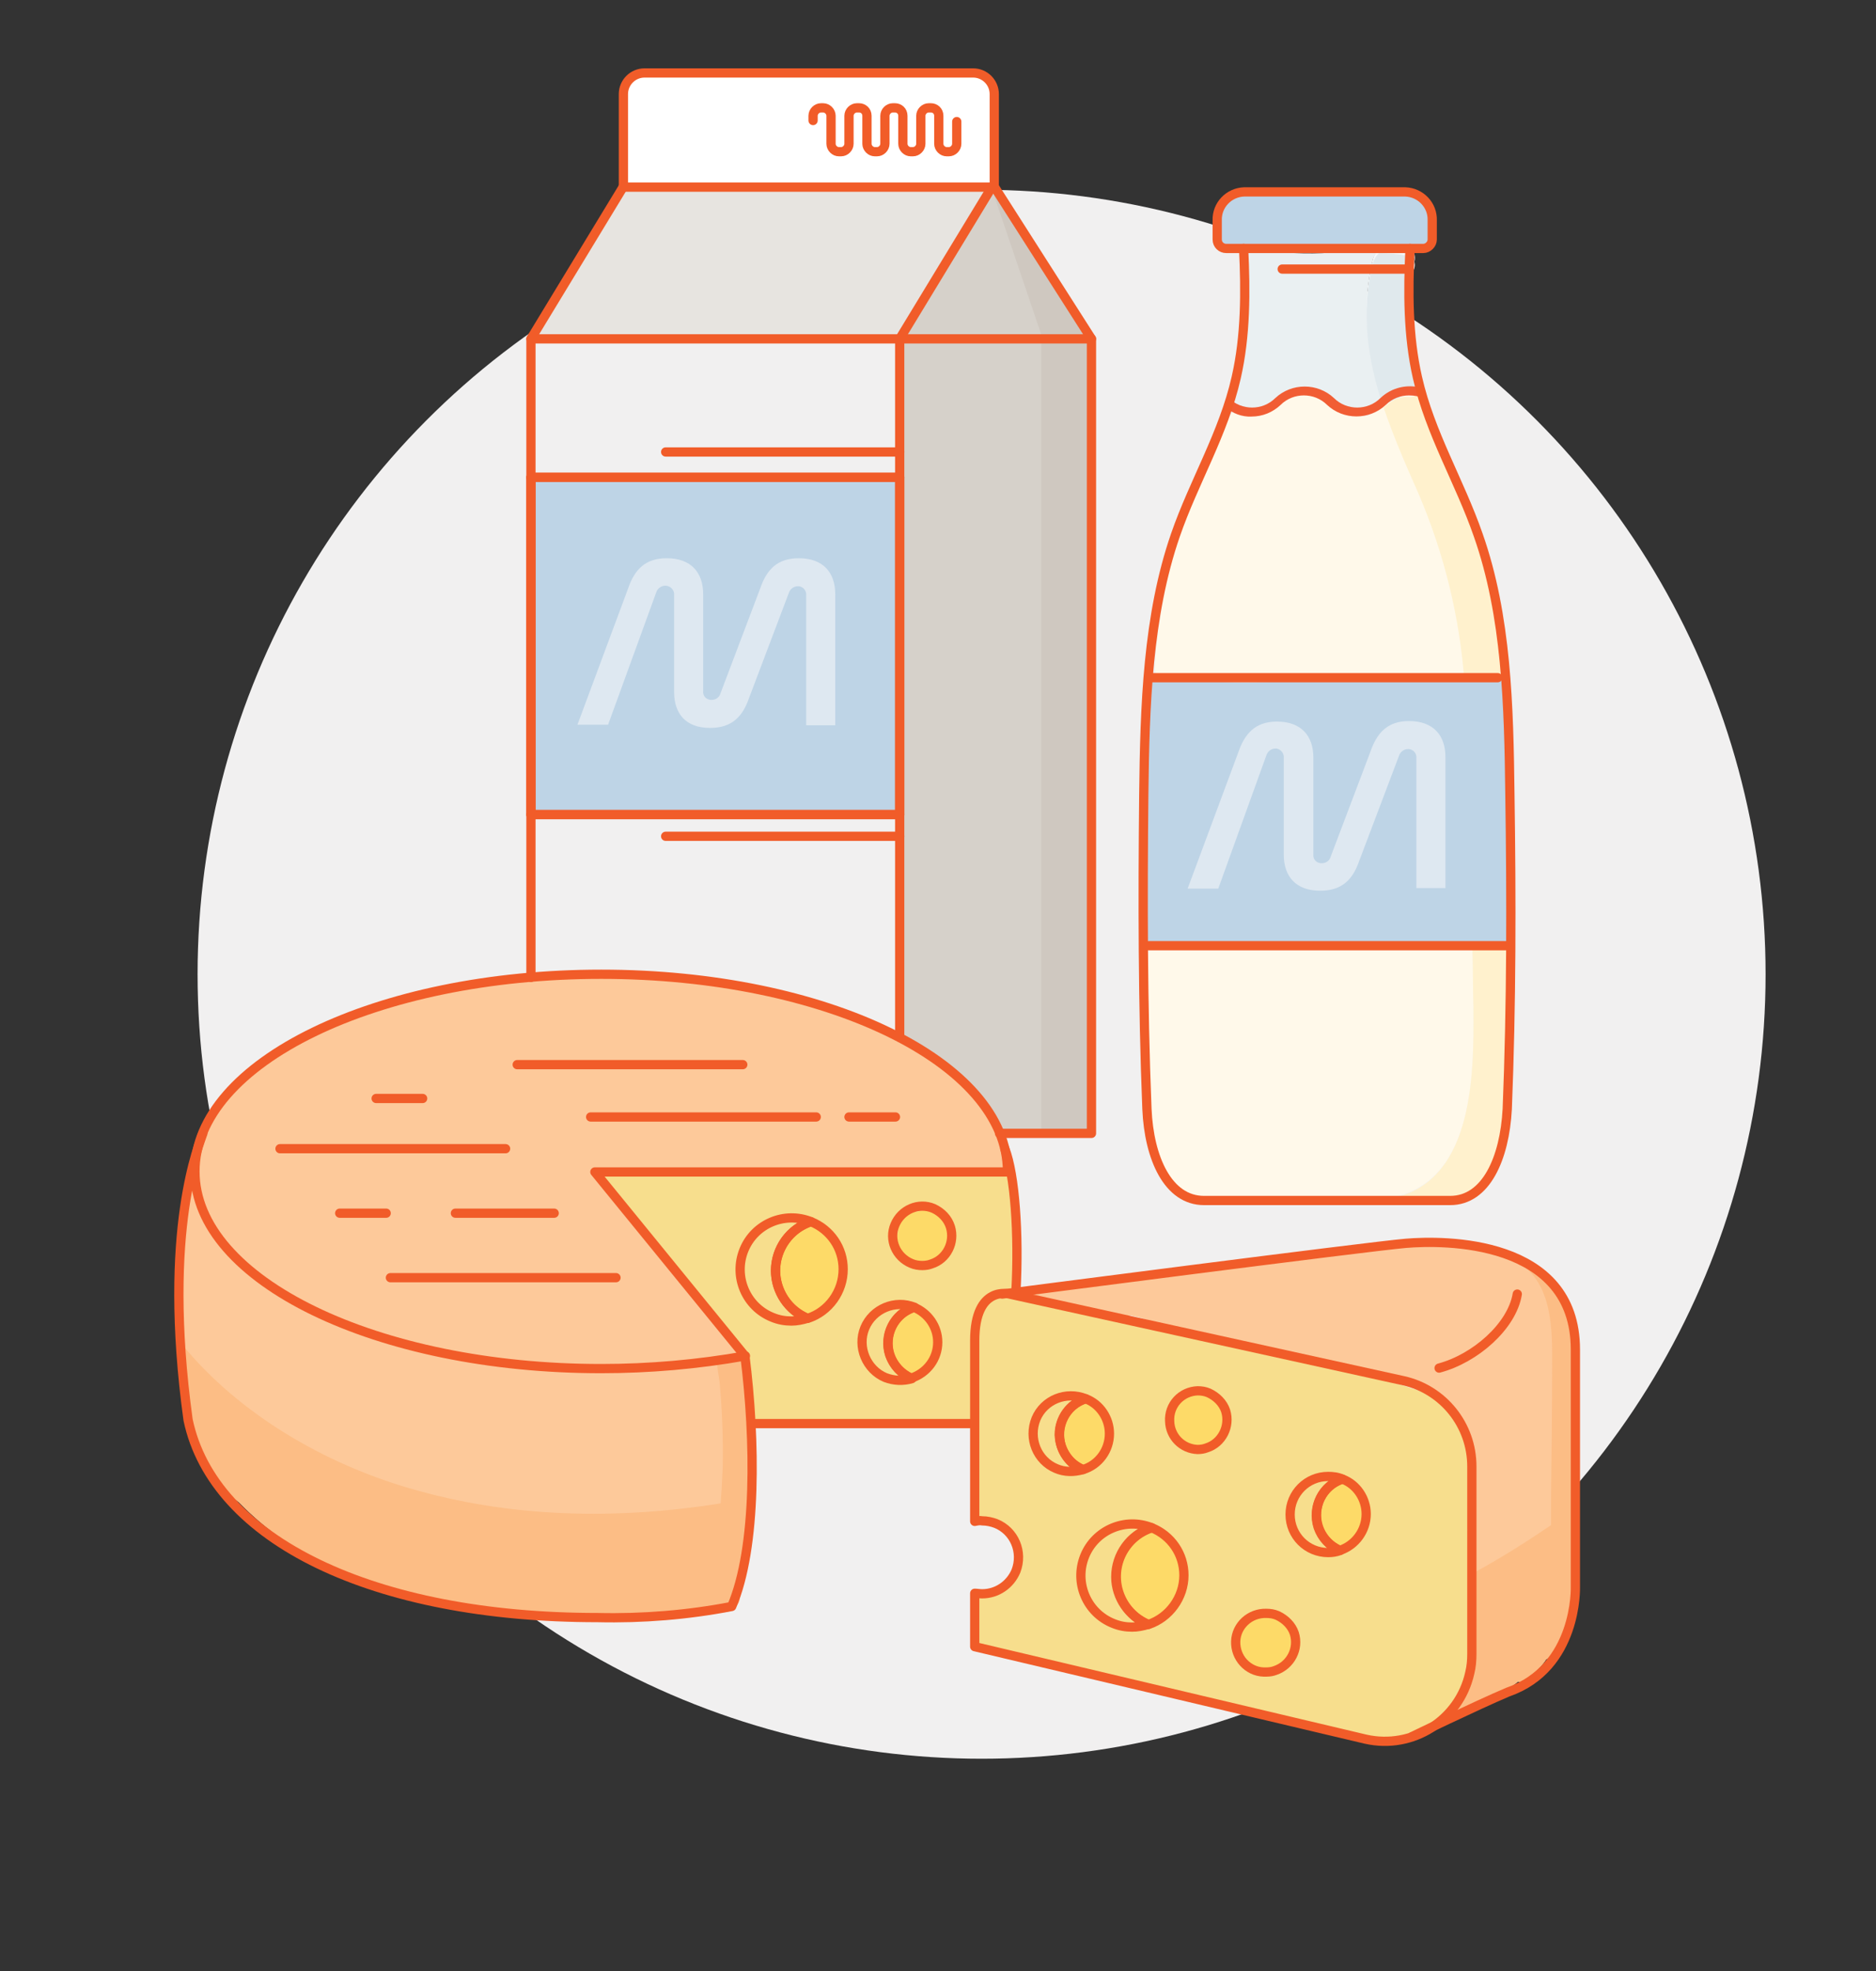 <?xml version="1.0" encoding="utf-8"?>
<!-- Generator: Adobe Illustrator 25.0.1, SVG Export Plug-In . SVG Version: 6.00 Build 0)  -->
<svg version="1.1" id="Layer_1" xmlns="http://www.w3.org/2000/svg" xmlns:xlink="http://www.w3.org/1999/xlink" x="0px" y="0px"
	 viewBox="0 0 355.1 372.9" style="enable-background:new 0 0 355.1 372.9;" xml:space="preserve">
<rect x="0" y="0" width="355.1" height="372.9" fill="#333333" stroke="none"/>
<style type="text/css">
	.st0{fill:#F1F0F0;}
	.st1{fill:#F7DE8D;}
	.st2{fill:#FDC99A;}
	.st3{fill:#FCBD85;}
	.st4{fill:#D6D1CA;}
	.st5{fill:#CFC8C0;}
	.st6{fill:#FDDA68;}
	.st7{fill:#FFF9EA;}
	.st8{fill:#EAF0F2;}
	.st9{fill:#F5F8F9;}
	.st10{fill:#CBC3BB;}
	.st11{fill:#FFF1CD;}
	.st12{fill:#E0E9ED;}
	.st13{fill:#BED4E6;}
	.st14{fill:none;}
	.st15{fill:#FFFFFF;}
	.st16{fill:#E7E4E0;}
	.st17{fill:#DEE8F1;}
	.st18{fill:#F15D34;}
	.st19{fill:none;stroke:#F15C29;stroke-width:1.75;stroke-linecap:round;stroke-linejoin:round;}
</style>
<g>
	<g id="Circle">
		<circle class="st0" cx="185.8" cy="184.3" r="148.4"/>
	</g>
	<g id="Colour">
		<path class="st1" d="M188.8,220.8c-0.3,0-0.6,0.1-0.9,0.2c-0.4-0.2-0.8-0.4-1.2-0.3c-17.6,1.9-35.3,1.6-52.9,0.6
			c-5-0.3-9.9-0.8-14.9,0c-0.3,0.1-0.6,0.2-0.8,0.4c-2.3-1.7-5.5,1.6-3.2,3.8c6.1,6,11.9,12.3,17.3,19c2.7,3.1,5.2,6.4,7.5,9.9
			c2,3.1,2.2,7.1,2.5,10.7c-0.7,1.3-0.2,2.8,1.1,3.5c0.3,0.2,0.7,0.3,1,0.3c8.1,0.3,16.2,0.4,24.4,0.3c4,0,8-0.2,12.1-0.3
			c1.7-0.1,3.8,0.1,5.4-0.5c2.1-0.6,3.3-2.8,2.7-4.9c0-0.1,0.1-0.3,0.1-0.4c0-0.4,0.1-0.7,0.1-1.1l0,0c0.1-1,0.3-2,0.4-3
			c3.4-11.5,3-23.7,1.7-35.6C191.2,221.9,190.1,220.8,188.8,220.8z"/>
		<path class="st1" d="M277.8,289.5c0.1-1.3,0.3-2.7,0.4-4c0.4-3.8,0.7-7.8,0-11.6c-0.6-3.4-2.5-6.4-5.3-8.5
			c-1.9-1.3-3.9-2.3-6.1-2.9c-0.5-0.2-1.1-0.4-1.6-0.5c-4.8-1.4-9.8-2.3-14.7-3.5l-30-7c-2.1-0.5-4.2-1-6.3-1.5
			c-0.1-0.2-0.3-0.3-0.5-0.3l-8.5-1.7c-2-0.5-4-0.9-6.1-1.1c-2.9-0.9-5.9-1.4-8.9-1.5c-1.1-0.1-2.1,0.3-2.9,1
			c-0.6,0.6-1,1.4-1.2,2.2c-0.2,0.7-0.4,1.4-0.6,2.1c-0.5,0.4-0.8,1-0.8,1.6c0,0.8,0.1,1.7,0.3,2.5c0,0.1,0.1,0.3,0.2,0.4
			c-0.4,6-0.6,11.9-0.5,17.9c0,0.9,0,1.7,0,2.5c0,2.1,0,4.1,0.1,6.2v1.1c0,0.7,0.1,1.5,0.2,2.2l-0.2,0.1c-0.9,0.4-0.4,1.8,0.5,1.9
			c0.6,0,1.2,0.1,1.9,0.3l0.5,0.3c1.1,0.7,2.1,1.5,2.9,2.5c1.4,1.7,2.1,3.8,2.1,6c-0.2,1.1-0.7,2.1-1.4,3c-1.1,1-2.4,1.8-3.9,2.1
			c-0.9-0.4-1.9-0.2-2.6,0.5c-0.5,0.2-0.8,0.8-0.6,1.3c0,0.1,0.1,0.2,0.2,0.3c0,2.6,0.3,5.1,0.7,7.6c0.2,0.7,0.7,1.2,1.4,1.4
			c3.3,0.7,6.6,1.3,9.9,1.8c8.2,3.2,17,4.7,25.6,6.5l14.1,3c3.9,0.8,7.9,1.9,11.9,2.4c6.6,2.7,13.8,4.6,20.8,1.7
			c3.7-1.5,6.5-4.4,8-8.1c1.5-3.7,1.6-7.8,1.6-11.8c0-5.6,0.1-11.3,0.1-16.9C278.5,290.5,278.3,289.9,277.8,289.5z"/>
		<path class="st1" d="M246.1,316l0.2-0.2l0.2,0.3L246.1,316z"/>
		<path class="st2" d="M297.6,268.9c1.1-7.3,1.6-14.8-1.2-21.7c-0.2-0.7-0.7-1.2-1.3-1.6c-0.3-1-0.8-1.9-1.3-2.8
			c-0.8-1.3-2.2-3.3-3.9-3.6c-0.3,0-0.6,0-0.9,0c-0.8-0.6-1.7-1.1-2.7-1.5c-3.3-1.2-6.7-2-10.2-2.1c-0.3,0-0.6,0-0.9,0.1
			c-0.1,0-0.1-0.1-0.2-0.1c-3-1.1-6.5-0.4-9.7-0.1c-2.5,0.3-5,0.7-7.5,1.3c-2,0.1-4,0.2-5.9,0.4c-1.2,0.1-2.4,0.2-3.5,0.4
			c-6-0.6-11.9,0.7-17.9,1.8c-6.3,1.2-12.7,1.7-19,2.3c-0.5,0-1,0.2-1.5,0.5c-2.6,0.2-5.2,0.5-7.9,0.8c-0.2,0-0.3,0.1-0.5,0.2h-2.2
			c-0.4,0-0.7,0.3-0.9,0.6c-0.2,0-0.4,0.1-0.5,0.2c-0.5,0-1,0-1.5,0c-1.3,0.1-1.3,2.1,0,2c2.9-0.2,5.6,0.9,8.4,1.6
			c2.8,0.7,5.6,1.1,8.5,1.3c0.2,0,0.3,0,0.5-0.1l1.8,0.4l1.3,0.4c0.8,0.3,1.5,0.5,2.3,0.7l2.2,0.7c2.3,0.7,4.4,2.1,6.9,1.7
			c0.1,0,2.4,0.8,2.5,0.8c5,1.2,8.1,1.9,13.1,2.9c1.3,0.3,3.3,0.8,4.6,1c8.1,2.6,15.4,3.7,23.6,5.8c1.8,2.6,3.8,5.1,5.8,7.5
			c0,7.9,0.1,15.7,0.1,23.6c0,0.7,0.3,1.4,0.8,1.8c-0.1,4.6-0.1,9.3,0.2,13.9c-0.4,0.3-0.8,0.8-0.9,1.3c-0.3,1.8-0.6,3.6-0.9,5.4
			c-0.2,0.7-0.1,1.3,0.3,1.9c0.1,0.1,0.2,0.2,0.2,0.4c0,0.1,0,0.2,0,0.2c-0.2,0.3-0.4,0.5-0.7,0.8c-0.2,0.2-0.3,0.4-0.3,0.7
			c0,0,0,0,0,0.1c-0.4,0.3-0.8,0.6-1.2,1c-0.2,0.2-0.3,0.4-0.3,0.7c-0.7,0.9,0.6,2.2,1.5,1.3c0.3-0.3,0.6-0.6,0.9-0.9l2.2-1.2
			c0.4,0.1,0.7,0.1,1.1-0.1c2.3-0.8,4.4-2,6.3-3.5c0.3,0.1,0.6,0,0.8-0.1c1.8-1,3.4-2.4,4.5-4.1c0.1,0,0.1-0.1,0.2-0.1
			c1.6-1.3,2.7-3,3.4-4.9c0.5-0.3,0.9-0.8,1-1.4c1.3-9.4,1.4-18.9,0.2-28.3C297.5,275.9,297.6,272.4,297.6,268.9z"/>
		<path class="st2" d="M297.6,268.9c1.1-7.3,1.6-14.8-1.2-21.7c-0.2-0.7-0.7-1.2-1.3-1.6c-0.3-1-0.8-1.9-1.3-2.8
			c-0.8-1.3-2.2-3.3-3.9-3.6c-0.3,0-0.6,0-0.9,0c-0.8-0.6-1.7-1.1-2.7-1.5c-3.3-1.2-6.7-2-10.2-2.1c-0.3,0-0.6,0-0.9,0.1
			c-0.1,0-0.1-0.1-0.2-0.1c-3-1.1-6.5-0.4-9.7-0.1c-2.5,0.3-5,0.7-7.5,1.3c-2,0.1-4,0.2-5.9,0.4c-1.2,0.1-2.4,0.2-3.5,0.4
			c-6-0.6-11.9,0.7-17.9,1.8c-6.3,1.2-12.7,1.7-19,2.3c-0.5,0-1,0.2-1.5,0.5c-2.6,0.2-5.2,0.5-7.9,0.8c-0.2,0-0.3,0.1-0.5,0.2h-2.2
			c-0.4,0-0.7,0.3-0.9,0.6c-0.2,0-0.4,0.1-0.5,0.2c-0.5,0-1,0-1.5,0c-1.3,0.1-1.3,2.1,0,2c2.9-0.2,5.6,0.9,8.4,1.6
			c2.8,0.7,5.6,1.1,8.5,1.3c0.2,0,0.3,0,0.5-0.1l1.8,0.4l1.3,0.4c0.8,0.3,1.5,0.5,2.3,0.7l2.2,0.7c2.3,0.7,4.4,2.1,6.9,1.7
			c0.1,0,2.4,0.8,2.5,0.8c5,1.2,8.1,1.9,13.1,2.9c1.3,0.3,3.3,0.8,4.6,1c8.1,2.6,15.4,3.7,23.6,5.8c1.8,2.6,3.8,5.1,5.8,7.5
			c0,7.9,0.1,15.7,0.1,23.6c0,0.7,0.3,1.4,0.8,1.8c-0.1,4.6-0.1,9.3,0.2,13.9c-0.4,0.3-0.8,0.8-0.9,1.3c-0.3,1.8-0.6,3.6-0.9,5.4
			c-0.2,0.7-0.1,1.3,0.3,1.9c0.1,0.1,0.2,0.2,0.2,0.4c0,0.1,0,0.2,0,0.2c-0.2,0.3-0.4,0.5-0.7,0.8c-0.2,0.2-0.3,0.4-0.3,0.7
			c0,0,0,0,0,0.1c-0.4,0.3-0.8,0.6-1.2,1c-0.2,0.2-0.3,0.4-0.3,0.7c-0.7,0.9,0.6,2.2,1.5,1.3c0.3-0.3,0.6-0.6,0.9-0.9l2.2-1.2
			c0.4,0.1,0.7,0.1,1.1-0.1c2.3-0.8,4.4-2,6.3-3.5c0.3,0.1,0.6,0,0.8-0.1c1.8-1,3.4-2.4,4.5-4.1c0.1,0,0.1-0.1,0.2-0.1
			c1.6-1.3,2.7-3,3.4-4.9c0.5-0.3,0.9-0.8,1-1.4c1.3-9.4,1.4-18.9,0.2-28.3C297.5,275.9,297.6,272.4,297.6,268.9z M246.2,245.7
			c0.1,0.1,0.2,0.3,0.4,0.5l-0.9-0.3L246.2,245.7z"/>
		<path class="st2" d="M190.3,218.3l-0.1-0.3V218c-0.1-0.2-0.2-0.5-0.2-0.8c-0.1-0.5-0.2-1-0.3-1.5c-0.3-1.3-0.7-2.5-1.4-3.6
			c-0.8-1.3-1.8-2.4-2.9-3.4c-3.4-5.5-9.1-9.4-14.9-12.4v5.1h-69.8v-15.8c-3.5,0.3-6.9,0.7-10.4,1.2c-0.4-0.3-0.9-0.5-1.4-0.4
			c-5,0.5-9.9,1.5-14.7,3.1c-4.7,1.4-9.4,3.2-13.9,5.1c-4.4,2.1-8.5,4.8-12.2,8c-3.5,2.8-6.7,5.7-8.8,9.8c-1.6,3.2-2.6,6.7-2.7,10.3
			c-2,6.1-2.6,12.7-2.6,19.1c0,5.7,0.4,11.4,1.3,17.1l0,0c-0.3,3.1-0.1,6.2,0.5,9.2c0.6,2.8,1.6,5.6,2.9,8.2
			c1.6,3.1,3.8,5.8,6.6,7.9c4.6,4.7,9.8,8.5,15.7,11.5c7.5,4,15.6,6.7,24,8c2.7,0.4,5.5,0.6,8.3,0.7c0.1,0.1,0.3,0.1,0.4,0.2
			c6.7,2.2,14,1.6,21,1.4c6.8-0.1,13.7-0.7,20.4-1.8c0.2,0.2,0.3,0.3,0.5,0.4c1.5,0.8,3.3,0.3,4.1-1.2c0.2-0.3,0.3-0.6,0.3-1
			c0.2-1.3,0.4-2.7,0.5-4s0.1-2.6,0.1-4c1-5.7,1.5-11.5,1.4-17.3c0.1-6.5,0.5-13.2-0.7-19.6c-0.1-0.5-0.3-0.9-0.7-1.2
			c0-0.7-0.2-1.4-0.7-1.9c-9.9-10.3-18.7-21.4-27.4-32.6c19.5-0.1,38.9,0,58.4,0l16.4,0.1c0.7,0.4,1.6,0.3,2.3-0.1
			C190.5,221,190.9,219.5,190.3,218.3z"/>
		<path class="st2" d="M190.3,218.3l-0.1-0.3V218c-0.1-0.2-0.2-0.5-0.2-0.8c-0.1-0.5-0.2-1-0.3-1.5c-0.3-1.3-0.7-2.5-1.4-3.6
			c-0.8-1.3-1.8-2.4-2.9-3.4c-4.5-7.3-13-11.7-20.5-15.1c-9.2-4.1-19-6.8-29.1-7.8c-2.8-0.3-5.6-0.4-8.4-0.5l-1.1-0.1
			c-8.5-1-16.9-0.5-25.3,0.3c-3.6,0.3-7.1,0.8-10.7,1.2c-0.4-0.3-0.9-0.5-1.4-0.4c-5,0.5-10,1.5-14.7,3.1c-4.7,1.4-9.4,3.2-13.9,5.1
			c-4.4,2.1-8.5,4.8-12.2,8c-3.5,2.8-6.7,5.7-8.8,9.8c-1.6,3.2-2.6,6.7-2.7,10.3c-2,6.1-2.6,12.7-2.6,19.1c0,5.7,0.4,11.4,1.3,17.1
			l0,0c-0.3,3.1-0.1,6.2,0.5,9.2c0.6,2.8,1.6,5.6,2.9,8.2c1.6,3.1,3.8,5.8,6.6,7.9c4.6,4.7,9.8,8.5,15.7,11.5c7.5,4,15.6,6.7,24,8
			c2.7,0.4,5.5,0.6,8.3,0.7c0.1,0.1,0.3,0.1,0.4,0.2c6.7,2.2,14,1.6,21,1.4c6.8-0.1,13.7-0.7,20.4-1.8c0.2,0.2,0.3,0.3,0.5,0.4
			c1.5,0.8,3.3,0.3,4.1-1.2c0.2-0.3,0.3-0.6,0.3-1c0.2-1.3,0.4-2.7,0.5-4s0.1-2.6,0.1-4c1-5.7,1.5-11.5,1.4-17.3
			c0.1-6.5,0.5-13.2-0.7-19.6c-0.1-0.5-0.3-0.9-0.7-1.2c0-0.7-0.2-1.4-0.7-1.9c-9.9-10.3-18.7-21.4-27.4-32.6
			c19.5-0.1,38.9,0,58.4,0l16.4,0.1c0.7,0.4,1.6,0.3,2.3-0.1C190.5,221,190.9,219.5,190.3,218.3z"/>
		<path class="st3" d="M140.3,256.2c0-0.7-0.2-1.4-0.7-1.9c-1.8-1.9-3.6-3.8-5.4-5.8c0,0.2,0,0.3,0.1,0.5l6.8,8.4
			C141,256.9,140.7,256.5,140.3,256.2z M141.1,257.4h-5.5c0.2,1.3,0.4,2.7,0.6,4c0.5,5.3,0.7,10.7,0.6,16.1
			c-0.1,2.3-0.2,4.6-0.4,6.9c-19.6,3.1-39.7,2.8-59-2.9c-16.1-4.7-32.1-14-42.8-27c0.2,1.5,0.3,3,0.6,4.5l0,0
			c-0.3,3.1-0.1,6.2,0.5,9.2c0.6,2.8,1.6,5.6,2.9,8.2c1.6,3.1,3.8,5.8,6.6,7.8c4.6,4.7,9.8,8.5,15.7,11.5c7.5,4,15.6,6.7,24,8
			c2.5,0.4,5,0.6,7.4,0.6V304c5.6,0.9,11.3,1.5,16.9,2c1.8,0,3.6-0.1,5.3-0.2c6.8-0.1,13.7-0.7,20.4-1.8c0.2,0.2,0.3,0.3,0.5,0.4
			c1.5,0.8,3.3,0.3,4.1-1.2c0.2-0.3,0.3-0.6,0.3-1c0.2-1.3,0.4-2.7,0.5-4s0.1-2.6,0.1-4c1-5.7,1.5-11.5,1.4-17.3
			C141.9,270.5,142.3,263.8,141.1,257.4z"/>
		<path class="st4" d="M170.1,64.6v131.7c5.9,3,11.7,7,15.1,12.5c1.1,1,2.1,2.1,2.9,3.4c0.4,0.7,0.8,1.5,1.1,2.3h17.4V64.6H170.1z"
			/>
		<polygon class="st4" points="206.6,64.1 188.2,35.3 187.6,35.3 170.4,64.1 		"/>
		<rect x="197.1" y="64.1" class="st5" width="9.4" height="150.3"/>
		<polygon class="st5" points="187.6,35.3 197.1,63.3 206.6,63.7 188.8,35.7 		"/>
		<path class="st3" d="M296.4,247.2c-0.2-0.7-0.7-1.2-1.3-1.6c-0.3-1-0.8-1.9-1.3-2.8c-0.8-1.3-2.2-3.3-3.9-3.6c-0.3,0-0.6,0-0.9,0
			c-0.8-0.6-1.7-1.1-2.7-1.5c-1-0.4-2.1-0.8-3.2-1.1c0.4,0.3,0.8,0.5,1.3,0.7c8.5,3,9.4,11.1,9.4,19c0,8.9-0.1,17.9-0.2,26.8v5.4
			c-4.7,3.2-9.6,6.3-14.6,9c-0.1,4.2-0.1,8.3,0.2,12.5c-0.4,0.3-0.8,0.8-0.9,1.3c-0.3,1.8-0.6,3.6-0.9,5.4c-0.2,0.7-0.1,1.3,0.3,1.9
			c0.1,0.1,0.2,0.2,0.2,0.4c0,0.1,0,0.2,0,0.2c-0.2,0.3-0.4,0.5-0.7,0.8c-0.2,0.2-0.3,0.4-0.3,0.7c0,0,0,0,0,0.1
			c-0.4,0.3-0.8,0.6-1.2,1c-0.2,0.2-0.3,0.4-0.3,0.7c-0.7,0.9,0.6,2.2,1.5,1.3c0.3-0.3,0.6-0.6,0.9-0.9l2.2-1.2
			c0.4,0.1,0.7,0.1,1.1-0.1c2.3-0.8,4.4-2,6.3-3.5c0.3,0.1,0.6,0,0.8-0.1c1.8-1,3.4-2.4,4.5-4.1c0.1,0,0.1-0.1,0.2-0.1
			c1.6-1.3,2.7-3,3.4-4.9c0.5-0.3,0.9-0.8,1-1.4c1.3-9.4,1.4-18.9,0.2-28.3c0.1-3.5,0.2-7,0.2-10.5
			C298.7,261.6,299.3,254.1,296.4,247.2z"/>
		<path class="st6" d="M230.8,265.9c-0.4-0.9-1.1-1.5-2.1-1.6c-1-0.7-2.3-1-3.5-0.7c-3.4,0.8-4.5,5-2.8,7.8c0.4,0.7,1,1.3,1.8,1.7
			c0.5,0.3,1.1,0.4,1.6,0.4c0.7,0.6,1.8,0.7,2.6,0.2c0.7-0.4,1.3-1,1.6-1.7c0.1-0.1,0.2-0.1,0.4-0.2c1.3-1,1.8-2.8,1.3-4.4
			C231.5,266.8,231.2,266.3,230.8,265.9z M255.6,281.2c-0.1-0.1-0.2-0.1-0.4-0.1c-0.1-0.2-0.4-0.4-0.6-0.5c-2.1-0.5-3.4,2-4,3.6
			s-1.2,4.1-0.1,5.6c0.2,0.2,0.4,0.4,0.7,0.5c0.3,0.6,0.6,1.1,1,1.6c0,0.1,0.1,0.1,0.1,0.1c-0.2,0.7,0.3,1.7,1.1,1.3
			c0.1,0,0.2-0.1,0.2-0.1l0,0l0.1-0.1c1.1-0.6,2.1-1.4,2.8-2.4c0.8-1,1.3-2.2,1.6-3.4C258.8,284.9,257.7,282.5,255.6,281.2
			L255.6,281.2z M256.2,285.5v-0.1C256.2,285.4,256.2,285.5,256.2,285.5z M242.6,306.5c-0.5-0.3-1.1-0.5-1.7-0.4
			c-0.1,0-0.1,0-0.2,0.1c-0.2-0.1-0.4-0.2-0.7-0.2c-0.4-0.1-0.9,0-1.3,0.1h-0.1c-2.4,0.2-4.1,2.8-3.9,5c0.1,0.9,0.4,1.7,1.1,2.4
			c0.3,0.6,0.8,1.1,1.3,1.5c1.6,1.1,3.7,1.1,5.3,0.1c1.6-1,2.6-2.6,2.6-4.5C245,308.9,244,307.3,242.6,306.5L242.6,306.5z
			 M219.3,290.1c-0.2-0.4-0.7-0.7-1.2-0.5c-2.8,0.4-4.9,2.7-6,5.2c-1.1,2.6-1.1,5.6,0.2,8.1c0.6,1.1,1.4,2.1,2.4,2.9
			c0.9,0.7,2.3,1.6,3.6,1.3c0.9-0.3,1.7-0.9,2.1-1.8c0.1,0,0.2-0.1,0.2-0.1c2.5-2,3.7-5.3,3.2-8.5
			C223.4,293.9,221.9,291,219.3,290.1L219.3,290.1z M207.1,265.9c0-0.1-0.1-0.1-0.1-0.2c-0.1-0.1-0.1-0.1-0.2-0.2
			c-0.1-0.4-0.4-0.6-0.8-0.7c-0.8-0.7-2-0.6-2.7,0.1c-0.7,0.7-1.1,1.6-1.3,2.6H202c-0.5,0.4-0.9,1-1,1.6c-0.3,1.1-0.4,2.3-0.2,3.4
			c0.1,1.2,0.5,2.3,1,3.4c0.5,1,1.5,2.3,2.8,2c0.4-0.1,0.7-0.3,0.8-0.6c0.6,0,1.2-0.3,1.6-0.7c0.1-0.1,0.1-0.2,0.2-0.3
			c0.3,0.1,0.7,0,0.9-0.3c1.4-1.8,1.8-4.1,1.1-6.3C208.8,268.3,208.1,267,207.1,265.9L207.1,265.9z M158.4,236.5
			c-0.6-1.9-1.7-3.5-3.3-4.5c-1.7-1.1-3.6,0.3-4.8,1.6c-0.6,0.7-1.1,1.5-1.5,2.3c-0.4,0-0.8,0.3-0.9,0.7c-1.1,4,0,8.4,2.9,11.4
			c0.2,0.3,0.6,0.4,1,0.3c0.8,0.9,1.9,0.5,2.7-0.2c1-0.7,1.9-1.5,2.7-2.4c0.8-0.9,1.3-2,1.5-3.2c0.1-1.1,0.1-2.2,0-3.4
			C158.7,238.2,158.6,237.3,158.4,236.5L158.4,236.5z M174.5,248.7c-0.2-0.2-0.5-0.4-0.8-0.5c-0.3-0.1-0.6,0-0.8,0.1
			c-0.5,0-0.9,0.1-1.3,0.4c-0.7,0.5-1.3,1.2-1.6,2c-0.4,0.4-0.8,0.9-1,1.4c-1.3,2.8-0.2,6.1,2.6,7.5c0.1,0,0.2,0.1,0.2,0.1l0.3,0.2
			c0.5,0.3,1.1,0.4,1.7,0.2c0.3-0.2,0.5-0.5,0.6-0.9c0.4-0.1,0.7-0.3,0.8-0.7c2-2,2.5-4.9,1.4-7.5
			C176.1,250,175.4,249.2,174.5,248.7L174.5,248.7z M178.1,230.2L178.1,230.2L178.1,230.2L178.1,230.2l-0.2-0.3
			c-0.1-0.1-0.3-0.2-0.4-0.2c-0.5-0.4-1-0.6-1.6-0.7c-0.8-0.1-1.6,0-2.4,0.3c-0.2-0.1-0.4-0.1-0.6-0.1c-1.7,0.5-2.9,2.1-2.9,3.9
			c-0.3,1-0.3,2-0.1,3c0.3,1.2,1.2,2.1,2.4,2.4c0.3,0.1,0.7,0.1,1,0.1c0.3,0,0.6,0,0.9,0c0.7,0,1.4-0.1,2-0.4l0.1-0.1
			c0.2,0.1,0.5,0,0.7-0.1l0-0.1h0.1c1.3-0.6,2.2-1.9,2.3-3.3C179.8,233.1,179.8,231,178.1,230.2L178.1,230.2z"/>
		<path class="st7" d="M261.9,76.4l-0.9,0.8c-0.6,0.7-1.5,1.3-2.4,1.5c-0.2,0-0.4,0-0.6,0c-0.9-0.9-2.2-1.3-3.4-1.1
			c-0.9-0.5-1.8-1.2-2.6-1.7c-1.1-0.8-2.4-1.3-3.8-1.5c-1.5-0.1-3.1,0.2-4.4,1c-1.7,0.9-3.4,1.8-5,2.7c-0.5,0-1,0-1.4,0
			c-0.1,0-0.3-0.1-0.4-0.1c-0.2,0-0.4-0.1-0.6-0.1c-0.1-0.1-0.1-0.1-0.2-0.1c-1.2-0.7-2.7-0.3-3.4,0.9c-1.3,2.5-2.4,5.1-3.4,7.8
			c0,0,0,0.1,0,0.1c-0.7,1.3-1.4,2.7-2,4c-5.1,11.3-8.1,23.4-8.8,35.7c-0.1,2.3,2.4,3,3.9,1.9h54.9c-0.9-12.2-3.8-24.2-8.6-35.4
			C266.2,87.5,263.8,82,261.9,76.4z"/>
		<path class="st7" d="M280.5,104.6c-0.4-1.9-0.9-3.7-1.5-5.6c-1.3-4.2-3-8.3-5.1-12.3l-0.6-1.3c2.4,6,5,11.9,6.8,17.7
			C280.2,103.7,280.3,104.1,280.5,104.6z"/>
		<path class="st7" d="M286,190.6c0-3.2,0-6.4,0.1-9.5c0-0.5-0.1-1.1-0.4-1.5c0,0.6,0,1.1,0,1.7C285.9,184.3,286,187.4,286,190.6z"
			/>
		<path class="st7" d="M284,123.7c0.1,1.3,0.2,2.7,0.3,4c1-1.1,1-2.7,0-3.8C284.2,123.9,284.1,123.8,284,123.7z"/>
		<path class="st7" d="M282,222.8c0.6-1,0.9-2,1-3.1c-0.3,1.1-0.7,2.2-1.1,3.2L282,222.8z"/>
		<path class="st7" d="M278.9,190.7c0-4-0.1-8-0.2-12c-18.9,1.2-38,0.7-57,0.6c-1.5-1.7-5.2-1-5.4,2c-0.2,5.5,0.1,11,0.3,16.6
			c0.2,5.4,0.1,10.9,0.9,16.2c0.8,4.5,2.2,7.8,4.8,9.9c0.9,1.9,2.9,3.2,5.1,3.2c1.6,0,3.1-0.2,4.6-0.7c5.9,1.1,12.3,0.6,18.2,0.7
			c3.5,0.1,7,0.1,10.5,0c0.4-0.2,0.8-0.3,1.2-0.4C279,224.7,279,203.8,278.9,190.7z"/>
		<path class="st7" d="M284,214.9c0.2-0.8,0.4-1.5,0.5-2.1c0.6-3.3,1.1-6.7,1.2-10.1c-0.1,1.7-0.3,3.3-0.6,5
			C284.7,210.2,284.4,212.6,284,214.9z"/>
		<path class="st8" d="M259.9,49c0.2-0.7,0.6-1.3,1.1-1.8c-0.8,0-1.5,0-2.3,0c-2.3,0.2-4.5,0.5-6.7,0.6c-4.6,0.3-9.2,0.1-13.8-0.6
			c-1.3-0.3-2.7,0.4-3.1,1.7c-0.2,1,0.1,2.1,1,2.8c0.4,3.8,0.4,7.7,0,11.5c-0.2,1.8-0.6,3.6-1,5.4c-0.3,1.7-1,3.4-1.9,4.9
			c-0.7,1.2-0.3,2.7,0.9,3.4c2.9,2.1,6-0.5,8.6-1.8c1.3-0.7,2.7-1.1,4.1-1.4c1.3-0.1,2.6,0.3,3.6,1.2c2.6,1.8,5.3,3.2,8.6,2.5
			c1-0.2,2-0.7,2.8-1.3C259,67.4,257.5,58.4,259.9,49z"/>
		<path class="st9" d="M268.8,72.7c0.2-0.5,0.2-1,0.1-1.5c-0.5-3.4-1-6.9-1.3-10.3c-0.1-1.7-0.2-3.4-0.3-5.2c0-1.3-0.4-3.3,0.2-4.4
			c0.3-0.6,0.4-1.2,0.2-1.9c0,0.1,0,0.2,0,0.3C265.8,57.5,266.6,65.2,268.8,72.7z"/>
		<path class="st10" d="M269.4,75.2c0.7,3.6,2,7.1,3.9,10.3c-1.7-4.2-3.2-8.4-4.5-12.8c-0.1,0.4-0.3,0.7-0.5,1
			C268.8,74,269.3,74.5,269.4,75.2z"/>
		<path class="st10" d="M283,118.3c0.2,1.5,0.8,3.6,0.6,5.3c0.1,0.1,0.2,0.1,0.3,0.2c-0.5-6.5-1.7-12.9-3.5-19.2
			c0.6,2.4,1.1,4.9,1.5,7.4C282.4,114,282.7,116.2,283,118.3z"/>
		<path class="st10" d="M283,218.4c0,0.4,0,0.8,0,1.2c0.4-1.5,0.7-3.1,1-4.7c-0.3,1-0.6,2-1.1,3.1C283,218.2,283,218.3,283,218.4z"
			/>
		<path class="st10" d="M281.6,178.6c1.4-0.8,3.3-0.4,4.2,0.9c-0.2-8.5-0.5-17-0.7-25.5c-0.2-8.7-0.2-17.6-0.8-26.3
			c-0.4,0.4-1,0.6-1.6,0.6h-5.5c0.4,4.3,0.6,8.6,0.7,13.1c0.2,12.4,0.7,24.9,0.9,37.3l2.5-0.1H281.6z"/>
		<path class="st10" d="M264.8,74.6c0-0.1,0.1-0.1,0.1-0.2c-0.8,0.2-1.5,0.5-2.1,1c-0.3,0.2-0.7,0.5-1,0.7l0.1,0.2
			c0.6-0.6,1.4-1,2.1-1.4C264.3,74.8,264.5,74.7,264.8,74.6z"/>
		<path class="st10" d="M286,190.6c0,4.1,0,8.1-0.3,12.2C286.1,198.7,286.2,194.6,286,190.6z"/>
		<path class="st10" d="M267.8,49.4c0.6-3.4-4.4-4.4-6.8-2.2c1.7,0,3.3,0.2,5,0.4C267,47.8,267.7,48.5,267.8,49.4z"/>
		<path class="st7" d="M285.8,181.3c0-0.6,0-1.1,0-1.7c-0.9-1.4-2.8-1.8-4.2-0.9h-0.4l-2.5,0.1c0.1,4,0.1,8,0.2,12
			c0.1,13,0,33.9-16.8,36.1c-0.4,0.1-0.9,0.2-1.2,0.4c4.1,0,8.2-0.1,12.3-0.2c0.3,0,0.6-0.1,0.9-0.1c2,0.5,3.7-0.4,5.2-2.2
			c1.1-0.3,2-1,2.7-1.9c0.4-1,0.8-2.1,1.1-3.2c0-0.4,0-0.8,0-1.2c0-0.1,0-0.2-0.1-0.4c0.4-1.1,0.8-2.2,1.1-3.1
			c0.4-2.3,0.7-4.7,1.1-7.2c0.3-1.6,0.5-3.3,0.6-5c0.2-4,0.3-8.1,0.3-12.2C286,187.4,285.9,184.3,285.8,181.3z"/>
		<path class="st11" d="M285.8,181.3c0-0.6,0-1.1,0-1.7c-0.9-1.4-2.8-1.8-4.2-0.9h-0.4l-2.5,0.1c0.1,4,0.1,8,0.2,12
			c0.1,13,0,33.9-16.8,36.1c-0.4,0.1-0.9,0.2-1.2,0.4c4.1,0,8.2-0.1,12.3-0.2c0.3,0,0.6-0.1,0.9-0.1c2,0.5,3.7-0.4,5.2-2.2
			c1.1-0.3,2-1,2.7-1.9c0.4-1,0.8-2.1,1.1-3.2c0-0.4,0-0.8,0-1.2c0-0.1,0-0.2-0.1-0.4c0.4-1.1,0.8-2.2,1.1-3.1
			c0.4-2.3,0.7-4.7,1.1-7.2c0.3-1.6,0.5-3.3,0.6-5c0.2-4,0.3-8.1,0.3-12.2C286,187.4,285.9,184.3,285.8,181.3z"/>
		<path class="st7" d="M284.3,127.7c-0.1-1.3-0.2-2.7-0.3-4c-0.1-0.1-0.2-0.1-0.3-0.2c0.2-1.7-0.4-3.8-0.6-5.3
			c-0.3-2.1-0.6-4.2-1-6.3c-0.4-2.5-0.9-4.9-1.5-7.4c-0.1-0.4-0.2-0.9-0.4-1.4c-1.8-5.8-4.4-11.7-6.8-17.7
			c-1.8-3.2-3.1-6.7-3.9-10.3c-0.1-0.7-0.6-1.2-1.2-1.5c-0.4,0.5-1.1,0.8-1.7,0.7c-0.5-0.1-1.1,0-1.6,0.1c0,0-0.1,0.1-0.1,0.2
			c-0.3,0-0.6,0.1-0.9,0.3c-0.7,0.4-1.4,0.9-2.1,1.5c1.9,5.6,4.3,11.1,6.7,16.5c4.8,11.3,7.7,23.2,8.6,35.5h5.5
			C283.3,128.4,283.9,128.2,284.3,127.7z"/>
		<path class="st11" d="M284.3,128.5c-0.1-1.3-0.2-2.7-0.3-4c-0.1-0.1-0.2-0.1-0.3-0.2c0.2-1.7-0.4-3.8-0.6-5.3
			c-0.3-2.1-0.6-4.2-1-6.3c-0.4-2.5-0.9-4.9-1.5-7.4c-0.1-0.5-0.2-0.9-0.4-1.4c-1.8-5.8-4.4-11.7-6.8-17.7
			c-1.8-3.2-3.1-6.7-3.9-10.3c-0.1-0.7-0.6-1.2-1.2-1.5c-0.4,0.5-1.1,0.8-1.7,0.7c-0.5-0.1-1.1,0-1.6,0.1c0,0-0.1,0.1-0.1,0.1
			c-0.3,0-0.6,0.1-0.9,0.3c-0.7,0.4-1.4,0.9-2.1,1.5c1.9,5.6,4.3,11.1,6.7,16.5c4.8,11.3,7.7,23.2,8.6,35.4h5.5
			C283.3,129.2,283.9,128.9,284.3,128.5z"/>
		<path class="st9" d="M264.9,74.5c0.3-0.5,0.8-0.9,1.4-1.1c0.6-0.2,1.3-0.1,1.9,0.2c0.2-0.3,0.4-0.6,0.5-1c-2.1-7.5-3-15.2-1-23
			c0-0.1,0-0.2,0-0.3c-0.1-0.9-0.8-1.6-1.7-1.8c-1.7-0.3-3.3-0.4-5-0.4c-0.5,0.5-0.9,1.1-1.1,1.8c-2.4,9.4-1,18.4,1.9,27.2
			c0.3-0.2,0.7-0.5,1-0.7C263.5,75,264.2,74.6,264.9,74.5z"/>
		<path class="st12" d="M264.9,75.2c0.3-0.5,0.8-0.9,1.4-1.1c0.7-0.2,1.3-0.1,1.9,0.3c0.2-0.3,0.4-0.6,0.5-1c-2.1-7.5-3-15.2-1-23
			c0-0.1,0-0.2,0-0.3c-0.1-0.9-0.8-1.6-1.7-1.8c-1.7-0.3-3.3-0.4-5-0.4c-0.5,0.5-0.9,1.1-1.1,1.8c-2.4,9.4-1,18.4,1.9,27.2
			c0.3-0.2,0.7-0.5,1-0.7C263.5,75.8,264.2,75.4,264.9,75.2z"/>
		<path class="st9" d="M266.3,73.4c-0.6,0.2-1.1,0.5-1.4,1.1c0.5-0.1,1.1-0.1,1.6-0.1c0.7,0.1,1.3-0.2,1.7-0.7
			C267.7,73.3,267,73.3,266.3,73.4z"/>
		<path class="st10" d="M266.3,73.4c-0.6,0.2-1.1,0.5-1.4,1.1c0.5-0.1,1.1-0.1,1.6-0.1c0.7,0.1,1.3-0.2,1.7-0.7
			C267.7,73.3,267,73.3,266.3,73.4z"/>
		<path class="st13" d="M285.5,130.2c-0.1-2.5-3.1-3-4.4-1.6c-2.3-0.2-4.5-0.2-6.8,0c-2.7,0.1-5.3,0.1-7.9,0.1
			c-5.1,0-10.3-0.3-15.4-0.2s-10.3,0.6-15.4,0.6c-2.5,0-5-0.1-7.5-0.5c-2.4-0.5-4.9-0.7-7.3-0.6c-0.2-0.2-0.5-0.3-0.8-0.4
			c-1.3-0.4-2.7,0.4-3.1,1.8c-0.4,4-0.5,8-0.3,12c0.1,3.9,0.1,7.8,0.1,11.7c0,7.9-0.2,15.8-0.6,23.7c-0.1,2.1,2,2.8,3.5,2.2
			c0.4,0.1,0.9,0.1,1.3,0c4.9-0.9,10-0.1,14.9,0c5.2,0.1,10.4,0.1,15.5,0.1c10.4,0,20.9,0,31.3-0.4c1.3,0.4,2.7-0.4,3.1-1.7
			c0.1-0.2,0.1-0.4,0.1-0.7C286,161,285.9,145.6,285.5,130.2z"/>
		<path class="st13" d="M269.9,38.6c-1.1-1.8-3.9-1.7-5.7-1.9c-4.8-0.4-9.6,0.1-14.4,0c-4.7-0.1-9.5-0.6-14.1,0.1
			c-1.9,0.1-3.6,1.2-4.5,2.8c-1,1.9-0.7,3.9-0.3,5.9c0.1,0.7,0.8,1.2,1.6,1.1c0.2,0,0.4-0.1,0.6-0.3c1.6,1,3.8,0.7,5.7,0.7
			c3.4-0.1,6.8-0.2,10.2-0.2c6.8-0.1,13.6-0.1,20.4-0.2c0.8,0,1.5-0.7,1.5-1.5C270.9,43.2,271,40.4,269.9,38.6z"/>
		<rect x="100.8" y="90.1" class="st13" width="69.3" height="64"/>
		<path class="st14" d="M179.2,58.5h0.2l-0.1-0.1L179.2,58.5z"/>
		<path class="st15" d="M118,35.3h70.3V18.1c0-2.4-1.9-4.3-4.3-4.3h-61.8c-2.4,0-4.3,1.9-4.3,4.3v17.5L118,35.3z"/>
		<polygon class="st4" points="118,35.3 117.8,35.7 117.8,35.7 		"/>
		<polygon class="st16" points="170.4,64.1 187.6,35.3 118,35.3 117.8,35.7 117.8,35.7 100.5,64.1 		"/>
		<path class="st17" d="M115.1,137.1h-5.8l9.6-25.8c1.2-3.5,3.2-5.7,7.3-5.7c4.6,0,6.9,2.7,6.9,6.8v18.3c-0.1,0.9,0.5,1.6,1.4,1.7
			c0.1,0,0.1,0,0.2,0c0.8,0,1.5-0.5,1.7-1.3l7.5-19.8c1.2-3.5,3.2-5.7,7.3-5.7c4.6,0,6.9,2.7,6.9,6.8v24.8h-5.5v-24.5
			c0.1-0.9-0.5-1.7-1.4-1.8c-0.1,0-0.1,0-0.2,0c-0.8,0-1.5,0.6-1.7,1.3l-7.5,19.8c-1.2,3.5-3.2,5.7-7.4,5.7c-4.6,0-6.8-2.7-6.8-6.8
			v-18.3c0.1-0.9-0.6-1.7-1.5-1.8c-0.1,0-0.1,0-0.2,0c-0.8,0-1.5,0.6-1.7,1.3L115.1,137.1z"/>
		<path class="st17" d="M230.6,168.1h-5.8l9.6-25.8c1.2-3.5,3.2-5.8,7.3-5.8c4.6,0,6.9,2.7,6.9,6.8v18.3c-0.1,0.9,0.5,1.6,1.4,1.7
			c0.1,0,0.1,0,0.2,0c0.8,0,1.5-0.5,1.7-1.3l7.5-19.8c1.2-3.5,3.2-5.8,7.3-5.8c4.6,0,6.9,2.7,6.9,6.8V168h-5.5v-24.5
			c0.1-0.9-0.5-1.7-1.4-1.8c-0.1,0-0.1,0-0.2,0c-0.8,0-1.5,0.6-1.7,1.3l-7.5,19.8c-1.2,3.5-3.2,5.7-7.4,5.7c-4.6,0-6.9-2.7-6.9-6.8
			v-18.3c0.1-0.9-0.6-1.7-1.4-1.8c-0.1,0-0.1,0-0.2,0c-0.8,0-1.5,0.6-1.7,1.3L230.6,168.1z"/>
		<path class="st18" d="M269.6,75.5c-0.1-0.7-0.2-1.4-0.4-2.1c-2.8-0.8-5.8-0.1-7.9,1.9c-2.4,2.4-6.4,2.4-8.8,0
			c-3.1-2.9-8-2.9-11.1,0c-2.4,2.4-6.4,2.4-8.8,0l0,0c-0.2,0.6-0.4,1.2-0.7,1.7c1.4,1.2,3.2,1.9,5,1.8c2.1,0,4-0.8,5.5-2.2
			c2.4-2.4,6.4-2.4,8.8,0c3.1,2.9,8,2.9,11.1,0c1.2-1.2,2.8-1.8,4.4-1.8C267.8,74.8,268.8,75,269.6,75.5z"/>
		<path class="st2" d="M246.2,245.7c0.1,0.1,0.2,0.3,0.4,0.5l-0.9-0.3L246.2,245.7z"/>
	</g>
	<g id="Outlinez">
		<rect x="100.5" y="90.3" class="st19" width="69.8" height="63.8"/>
		<path class="st19" d="M188.2,35.3V17.8c0-2.2-1.8-4-4-4H122c-2.2,0-4,1.8-4,4v17.6H188.2z"/>
		<polyline class="st19" points="100.5,184.9 100.5,64.1 206.6,64.1 206.6,214.4 189.2,214.4 		"/>
		<line class="st19" x1="118" y1="35.3" x2="100.5" y2="64.1"/>
		<line class="st19" x1="187.8" y1="35.3" x2="170.3" y2="64.1"/>
		<line class="st19" x1="206.6" y1="64.1" x2="188.2" y2="35.3"/>
		<line class="st19" x1="170.3" y1="64.1" x2="170.3" y2="196"/>
		<line class="st19" x1="170.3" y1="85.5" x2="126" y2="85.5"/>
		<line class="st19" x1="170.3" y1="158.2" x2="126" y2="158.2"/>
		<line class="st19" x1="170.3" y1="90.3" x2="100.5" y2="90.3"/>
		<line class="st19" x1="170.3" y1="154.1" x2="100.5" y2="154.1"/>
		<path class="st19" d="M181.1,23v4.2c0,0.8-0.7,1.5-1.5,1.5h-0.4c-0.8,0-1.5-0.7-1.5-1.5v-5.3c0-0.9-0.7-1.5-1.5-1.5h-0.4
			c-0.8,0-1.5,0.7-1.5,1.5v5.3c0,0.8-0.7,1.5-1.5,1.5h-0.4c-0.8,0-1.5-0.7-1.5-1.5v-5.3c0-0.9-0.7-1.5-1.5-1.5h-0.4
			c-0.8,0-1.5,0.7-1.5,1.5v5.3c0,0.8-0.7,1.5-1.5,1.5h-0.4c-0.8,0-1.5-0.7-1.5-1.5v-5.3c0-0.9-0.7-1.5-1.5-1.5h-0.4
			c-0.8,0-1.5,0.7-1.5,1.5v5.3c0,0.8-0.7,1.5-1.5,1.5h-0.4c-0.8,0-1.5-0.7-1.5-1.5v-5.3c0-0.8-0.7-1.5-1.5-1.5h-0.4
			c-0.8,0-1.5,0.7-1.5,1.5v0.9"/>
		<line class="st19" x1="217.4" y1="128.2" x2="283.5" y2="128.2"/>
		<line class="st19" x1="285" y1="178.9" x2="217.4" y2="178.9"/>
		<path class="st19" d="M266.1,47h3.3c0.9,0,1.7-0.8,1.7-1.7c0,0,0,0,0,0v-3.6c0.1-2.9-2.2-5.3-5.1-5.4h-30.5
			c-2.9,0.1-5.2,2.5-5.1,5.4v3.6c0,1,0.8,1.7,1.7,1.7H266.1"/>
		<line class="st19" x1="266.1" y1="50.9" x2="242.7" y2="50.9"/>
		<path class="st19" d="M266.9,47c-0.4,8.2-0.4,16.5,1.4,24.4c2.4,10.6,8,19.7,11.5,29.8c5.4,15.3,5.8,32.4,6,49
			c0.3,19.9,0.3,39.8-0.5,59.6c-0.5,9.3-4,17.3-10.8,17.3h-46.6c-6.8,0-10.4-8-10.8-17.3c-0.8-19.8-0.8-39.7-0.6-59.6
			c0.2-16.6,0.7-33.7,6-49c3.5-10.1,9.1-19.2,11.5-29.8c1.8-7.9,1.8-16.2,1.4-24.4"/>
		<path class="st19" d="M190.7,221.6c0-20.6-34.4-37.3-76.9-37.3S36.9,201,36.9,221.6s34.4,37.3,76.9,37.3c9.1,0,18.3-0.8,27.3-2.4"
			/>
		<line class="st19" x1="184.3" y1="269.3" x2="142.2" y2="269.3"/>
		<path class="st19" d="M190.2,217.3c1.9,4.9,2.7,16.2,2.1,27"/>
		<path class="st19" d="M38.4,214.4c-0.5,1.7-7.8,17.9-2.8,54.2c4.8,22.8,35.1,37.4,77.5,37.4c8.5,0.2,17.1-0.5,25.4-2.1
			c4.8-11.2,4.5-31.6,2.5-47.4l-28.4-34.8h78"/>
		<line class="st19" x1="140.6" y1="201.4" x2="97.9" y2="201.4"/>
		<line class="st19" x1="154.5" y1="211.3" x2="111.8" y2="211.3"/>
		<line class="st19" x1="95.7" y1="217.3" x2="53" y2="217.3"/>
		<line class="st19" x1="116.6" y1="241.7" x2="73.9" y2="241.7"/>
		<line class="st19" x1="169.5" y1="211.3" x2="160.7" y2="211.3"/>
		<line class="st19" x1="104.9" y1="229.5" x2="86.2" y2="229.5"/>
		<line class="st19" x1="80" y1="207.8" x2="71.2" y2="207.8"/>
		<line class="st19" x1="73.1" y1="229.5" x2="64.3" y2="229.5"/>
		<path class="st19" d="M146.8,240.4c0-4.2,2.7-8,6.7-9.3c-5-2-10.7,0.4-12.7,5.4c-2,5,0.4,10.7,5.4,12.7c1.2,0.5,2.4,0.7,3.6,0.7
			c1,0,2-0.2,3-0.5C149.2,247.9,146.8,244.3,146.8,240.4z"/>
		<path class="st19" d="M159.6,240.1c0-4-2.4-7.5-6.1-9c-5.1,1.7-7.9,7.2-6.2,12.3c0.9,2.7,2.9,4.9,5.6,6
			C156.9,248.1,159.6,244.3,159.6,240.1z"/>
		<path class="st19" d="M176.7,228.6c-2.8-1.2-6.1,0.2-7.3,3.1c-1.2,2.8,0.2,6.1,3.1,7.3c0.7,0.3,1.4,0.4,2.1,0.4
			c0.6,0,1.2-0.1,1.7-0.3c2.9-0.9,4.5-4.1,3.6-7C179.4,230.5,178.2,229.3,176.7,228.6z"/>
		<path class="st19" d="M168.1,254.1c0-3.1,2-5.9,5-6.8c-3.7-1.5-7.9,0.3-9.4,3.9s0.3,7.9,3.9,9.4c1.6,0.6,3.3,0.7,5,0.2
			C169.9,259.6,168.1,257,168.1,254.1z"/>
		<path class="st19" d="M177.5,253.9c0-2.9-1.8-5.5-4.5-6.6c-3.8,1.2-5.8,5.3-4.6,9c0.7,2,2.2,3.6,4.1,4.4
			C175.5,259.7,177.5,257,177.5,253.9z"/>
		<path class="st19" d="M211.2,298.3c0-4.2,2.7-8,6.8-9.3c-5-2-10.7,0.4-12.7,5.4c-2,5,0.4,10.7,5.4,12.7c1.2,0.5,2.4,0.7,3.6,0.7
			c1,0,2-0.2,3-0.5C213.7,305.8,211.2,302.2,211.2,298.3z"/>
		<path class="st19" d="M224.1,298c0-4-2.4-7.5-6.1-9c-5.1,1.7-7.9,7.2-6.2,12.3c0.9,2.7,2.9,4.9,5.6,6
			C221.3,306,224.1,302.2,224.1,298z"/>
		<path class="st19" d="M228.8,263.5c-0.7-0.3-1.4-0.4-2.1-0.4c-3.1,0.1-5.5,2.7-5.3,5.8c0.1,2.9,2.4,5.2,5.3,5.3
			c0.6,0,1.2-0.1,1.7-0.3c2.9-0.9,4.5-4.1,3.6-7C231.5,265.4,230.3,264.2,228.8,263.5L228.8,263.5z"/>
		<path class="st19" d="M241.8,305.6c-0.7-0.3-1.4-0.4-2.1-0.4c-3.1-0.1-5.7,2.3-5.8,5.3c-0.1,3.1,2.3,5.7,5.3,5.8
			c0.2,0,0.3,0,0.5,0c0.6,0,1.2-0.1,1.7-0.3c2.9-1,4.5-4.1,3.6-7C244.5,307.5,243.3,306.3,241.8,305.6L241.8,305.6z"/>
		<path class="st19" d="M249.2,286.6c0-3.1,2-5.9,4.9-6.8c-0.9-0.4-1.8-0.5-2.7-0.5c-4,0-7.2,3.2-7.2,7.2s3.2,7.2,7.2,7.2
			c0.8,0,1.5-0.1,2.3-0.4C251,292.2,249.2,289.5,249.2,286.6z"/>
		<path class="st19" d="M258.6,286.4c0-2.9-1.8-5.6-4.5-6.6c-3.8,1.2-5.8,5.3-4.6,9.1c0.7,2,2.2,3.6,4.1,4.4
			C256.6,292.3,258.6,289.5,258.6,286.4z"/>
		<path class="st19" d="M200.5,271.4c0-3.1,2-5.9,5-6.8c-3.7-1.5-7.9,0.2-9.4,3.8c-1.5,3.7,0.2,7.9,3.8,9.4c1.6,0.7,3.4,0.7,5.1,0.2
			C202.3,276.9,200.6,274.3,200.5,271.4z"/>
		<path class="st19" d="M210,271.2c0-2.9-1.8-5.6-4.5-6.6c-3.8,1.2-5.8,5.3-4.6,9c0.7,2,2.1,3.6,4.1,4.4
			C208,277.1,210,274.3,210,271.2z"/>
		<path class="st19" d="M287.2,244.8c-1,6.1-8,12.2-14.8,14"/>
		<path class="st19" d="M189.7,244.8c0,0,69.3-9,76.4-9.6s32.1-0.9,32.1,20.1v44.9c0,0,0.5,15.3-12.8,19.9
			c-5.9,2.5-18.1,8.4-18.1,8.4"/>
		<path class="st19" d="M265.7,261.2l-74.6-16.4c0,0-6.6-1.8-6.6,8.8v34.2c0.5-0.1,1-0.2,1.4-0.1c0.9,0,1.8,0.2,2.6,0.5
			c3.5,1.4,5.2,5.4,3.8,9c-1.1,2.6-3.6,4.3-6.4,4.3c-0.5,0-1-0.1-1.4-0.1v10.1l74,17.5c8.9,2,17.7-3.6,19.7-12.5
			c0.3-1.2,0.4-2.4,0.4-3.6v-35.5C278.6,269.6,273.2,262.9,265.7,261.2z"/>
	</g>
</g>
</svg>
